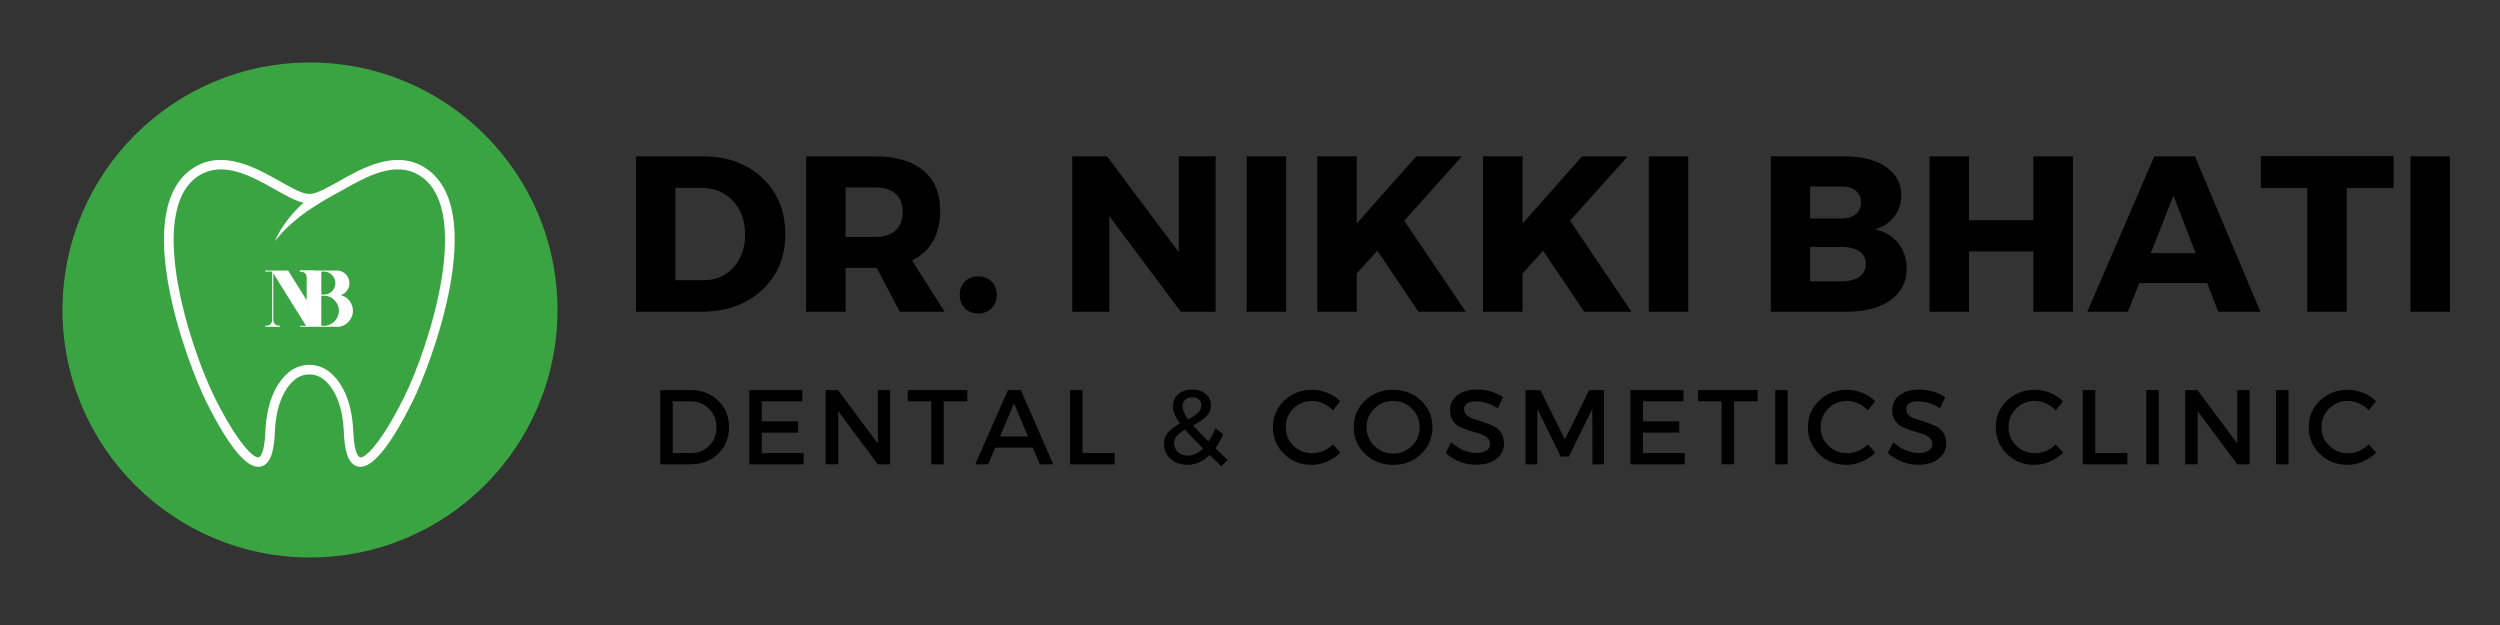 <svg xmlns="http://www.w3.org/2000/svg" xmlns:xlink="http://www.w3.org/1999/xlink" width="800" zoomAndPan="magnify" viewBox="0 0 600 150" height="200" preserveAspectRatio="xMidYMid meet" version="1.2"><rect x="0" y="0" width="600" height="150" fill="#333333" stroke="none"/><defs><clipPath id="66c75227ce"><path d="M 15 15 L 133.797 15 L 133.797 133.797 L 15 133.797 Z M 15 15 "/></clipPath><clipPath id="0f6c9d8565"><path d="M 74.398 15 C 41.594 15 15 41.594 15 74.398 C 15 107.203 41.594 133.797 74.398 133.797 C 107.203 133.797 133.797 107.203 133.797 74.398 C 133.797 41.594 107.203 15 74.398 15 Z M 74.398 15 "/></clipPath><clipPath id="40ea08c6f0"><path d="M 39 38 L 110 38 L 110 112.66 L 39 112.66 Z M 39 38 "/></clipPath></defs><g id="b30e190ac1"><g clip-rule="nonzero" clip-path="url(#66c75227ce)"><g clip-rule="nonzero" clip-path="url(#0f6c9d8565)"><path style=" stroke:none;fill-rule:nonzero;fill:#3ba442;fill-opacity:1;" d="M 15 15 L 133.797 15 L 133.797 133.797 L 15 133.797 Z M 15 15 "/></g></g><g clip-rule="nonzero" clip-path="url(#40ea08c6f0)"><path style=" stroke:none;fill-rule:nonzero;fill:#ffffff;fill-opacity:1;" d="M 101.879 40.18 C 94.91 35.852 87.027 40.289 81.273 43.527 C 80.027 44.23 78.812 44.914 77.707 45.453 C 77.355 45.594 77.02 45.754 76.695 45.918 C 75.75 46.316 74.922 46.562 74.273 46.539 L 74.211 46.539 C 72.633 46.586 70 45.098 67.207 43.527 C 61.457 40.285 53.574 35.848 46.605 40.18 C 30.781 50.012 45.129 87.688 49.531 96.484 C 55.012 107.445 59.379 112.664 62.562 111.98 C 65.332 111.387 65.828 107.012 65.961 103.77 C 66.266 96.395 68.703 92.832 70.695 91.145 C 72.719 89.434 75.766 89.434 77.789 91.145 C 79.781 92.832 82.219 96.395 82.523 103.77 C 82.656 107.012 83.156 111.387 85.922 111.98 C 86.105 112.02 86.293 112.039 86.484 112.039 C 89.598 112.039 93.789 106.812 98.953 96.484 C 103.352 87.688 117.699 50.012 101.879 40.18 Z M 96.918 95.469 C 91.434 106.434 87.625 110.027 86.398 109.758 C 86.258 109.73 85.027 109.305 84.793 103.676 C 84.453 95.477 81.598 91.391 79.258 89.41 C 77.805 88.18 76.023 87.562 74.242 87.562 C 72.461 87.562 70.676 88.18 69.223 89.41 C 66.883 91.395 64.023 95.477 63.688 103.676 C 63.453 109.301 62.223 109.727 62.082 109.758 C 60.871 110.027 57.043 106.434 51.562 95.469 C 48.434 89.207 44.273 77.688 42.539 67.188 C 41.051 58.168 40.754 46.492 47.805 42.113 C 53.633 38.492 60.539 42.383 66.09 45.508 C 68.641 46.945 70.914 48.234 72.844 48.664 C 72.109 49.32 71.41 50.008 70.746 50.73 C 70.25 51.254 69.785 51.812 69.332 52.371 C 68.898 52.953 68.453 53.516 68.059 54.121 C 67.227 55.289 66.566 56.574 65.961 57.852 C 66.879 56.762 67.801 55.711 68.805 54.738 C 69.793 53.754 70.852 52.859 71.934 52.008 C 73.012 51.156 74.141 50.375 75.293 49.648 L 76.266 49.035 C 77.555 48.219 78.871 47.438 80.215 46.715 C 80.914 46.336 81.641 45.93 82.391 45.508 C 87.941 42.379 94.852 38.488 100.676 42.109 C 107.727 46.488 107.434 58.164 105.941 67.184 C 104.207 77.688 100.047 89.207 96.918 95.469 Z M 96.918 95.469 "/></g><g style="fill:#ffffff;fill-opacity:1;"><g transform="translate(63.477, 78.44)"><path style="stroke:none" d="M 12.016 -13.266 C 11.391 -13.242 10.961 -13.086 10.734 -12.797 C 10.504 -12.516 10.391 -12.164 10.391 -11.75 L 10.391 0 L 10.125 0 L 2.109 -12.859 L 2.109 -1.734 C 2.109 -1.328 2.223 -0.984 2.453 -0.703 C 2.691 -0.422 3.117 -0.27 3.734 -0.25 L 3.734 0 L 0.203 0 L 0.203 -0.25 C 0.828 -0.27 1.254 -0.422 1.484 -0.703 C 1.723 -0.992 1.844 -1.348 1.844 -1.766 L 1.844 -13.266 L 0.203 -13.266 L 0.203 -13.516 L 5.672 -13.516 L 10.125 -6.375 L 10.125 -11.781 C 10.113 -12.188 9.992 -12.531 9.766 -12.812 C 9.535 -13.094 9.109 -13.242 8.484 -13.266 L 8.484 -13.516 L 12.016 -13.516 Z M 12.016 -13.266 "/></g></g><g style="fill:#ffffff;fill-opacity:1;"><g transform="translate(71.847, 78.44)"><path style="stroke:none" d="M 9.922 -7.609 C 10.336 -7.504 10.723 -7.336 11.078 -7.109 C 11.441 -6.879 11.754 -6.598 12.016 -6.266 C 12.273 -5.93 12.477 -5.562 12.625 -5.156 C 12.781 -4.75 12.859 -4.316 12.859 -3.859 C 12.859 -3.328 12.754 -2.828 12.547 -2.359 C 12.348 -1.891 12.078 -1.477 11.734 -1.125 C 11.391 -0.781 10.984 -0.504 10.516 -0.297 C 10.047 -0.098 9.547 0 9.016 0 L 0.203 0 L 0.203 -0.25 L 1.891 -0.25 L 1.891 -13.266 L 0.203 -13.266 L 0.203 -13.516 L 9.016 -13.516 C 9.43 -13.516 9.816 -13.438 10.172 -13.281 C 10.535 -13.125 10.852 -12.906 11.125 -12.625 C 11.406 -12.352 11.625 -12.035 11.781 -11.672 C 11.938 -11.316 12.016 -10.926 12.016 -10.5 C 12.016 -9.82 11.816 -9.219 11.422 -8.688 C 11.035 -8.164 10.535 -7.805 9.922 -7.609 Z M 5.266 -13.266 L 5.266 -7.734 L 5.875 -7.734 C 6.258 -7.734 6.617 -7.801 6.953 -7.938 C 7.285 -8.082 7.578 -8.281 7.828 -8.531 C 8.078 -8.781 8.273 -9.078 8.422 -9.422 C 8.566 -9.766 8.641 -10.125 8.641 -10.5 C 8.641 -10.883 8.566 -11.242 8.422 -11.578 C 8.273 -11.91 8.078 -12.203 7.828 -12.453 C 7.578 -12.703 7.285 -12.898 6.953 -13.047 C 6.617 -13.191 6.258 -13.266 5.875 -13.266 Z M 5.875 -0.25 C 6.375 -0.25 6.844 -0.344 7.281 -0.531 C 7.727 -0.727 8.109 -0.988 8.422 -1.312 C 8.742 -1.633 9 -2.016 9.188 -2.453 C 9.383 -2.891 9.484 -3.359 9.484 -3.859 C 9.484 -4.359 9.383 -4.828 9.188 -5.266 C 9 -5.703 8.742 -6.082 8.422 -6.406 C 8.109 -6.738 7.727 -7 7.281 -7.188 C 6.844 -7.375 6.375 -7.469 5.875 -7.469 L 5.266 -7.469 L 5.266 -0.25 Z M 5.875 -0.25 "/></g></g><g style="fill:#000000;fill-opacity:1;"><g transform="translate(148.891, 74.811)"><path style="stroke:none" d="M 3.734 -37.281 L 19.766 -37.281 C 25.617 -37.281 30.383 -35.555 34.062 -32.109 C 37.738 -28.672 39.578 -24.18 39.578 -18.641 C 39.578 -13.141 37.711 -8.656 33.984 -5.188 C 30.254 -1.727 25.391 0 19.391 0 L 3.734 0 Z M 13.203 -29.719 L 13.203 -7.562 L 19.969 -7.562 C 22.883 -7.562 25.273 -8.582 27.141 -10.625 C 29.004 -12.664 29.938 -15.316 29.938 -18.578 C 29.938 -21.848 28.957 -24.52 27 -26.594 C 25.051 -28.676 22.566 -29.719 19.547 -29.719 Z M 13.203 -29.719 "/></g></g><g style="fill:#000000;fill-opacity:1;"><g transform="translate(189.743, 74.811)"><path style="stroke:none" d="M 26.203 0 L 20.672 -10.5 L 13.203 -10.5 L 13.203 0 L 3.734 0 L 3.734 -37.281 L 20.406 -37.281 C 25.332 -37.281 29.145 -36.148 31.844 -33.891 C 34.551 -31.641 35.906 -28.441 35.906 -24.297 C 35.906 -18.535 33.648 -14.535 29.141 -12.297 L 36.969 0 Z M 13.203 -17.953 L 20.406 -17.953 C 22.457 -17.953 24.051 -18.469 25.188 -19.5 C 26.332 -20.531 26.906 -22.02 26.906 -23.969 C 26.906 -25.883 26.332 -27.336 25.188 -28.328 C 24.051 -29.328 22.457 -29.828 20.406 -29.828 L 13.203 -29.828 Z M 13.203 -17.953 "/></g></g><g style="fill:#000000;fill-opacity:1;"><g transform="translate(228.305, 74.811)"><path style="stroke:none" d="M 3.25 -7.234 C 4.062 -8.055 5.125 -8.469 6.438 -8.469 C 7.758 -8.469 8.836 -8.055 9.672 -7.234 C 10.504 -6.422 10.922 -5.359 10.922 -4.047 C 10.922 -2.734 10.504 -1.66 9.672 -0.828 C 8.836 0.004 7.758 0.422 6.438 0.422 C 5.125 0.422 4.062 0.004 3.25 -0.828 C 2.438 -1.66 2.031 -2.734 2.031 -4.047 C 2.031 -5.359 2.438 -6.422 3.25 -7.234 Z M 3.25 -7.234 "/></g></g><g style="fill:#000000;fill-opacity:1;"><g transform="translate(241.248, 74.811)"><path style="stroke:none" d=""/></g></g><g style="fill:#000000;fill-opacity:1;"><g transform="translate(253.605, 74.811)"><path style="stroke:none" d="M 38.141 0 L 29.781 0 L 12.625 -22.953 L 12.625 0 L 3.734 0 L 3.734 -37.281 L 12.094 -37.281 L 29.297 -14.281 L 29.297 -37.281 L 38.141 -37.281 Z M 38.141 0 "/></g></g><g style="fill:#000000;fill-opacity:1;"><g transform="translate(295.469, 74.811)"><path style="stroke:none" d="M 13.203 0 L 3.734 0 L 3.734 -37.281 L 13.203 -37.281 Z M 13.203 0 "/></g></g><g style="fill:#000000;fill-opacity:1;"><g transform="translate(312.406, 74.811)"><path style="stroke:none" d="M 28.016 0 L 18.156 -14.641 L 13.203 -9.156 L 13.203 0 L 3.734 0 L 3.734 -37.281 L 13.203 -37.281 L 13.203 -21.141 L 27.484 -37.281 L 38.453 -37.281 L 24.609 -21.844 L 39.359 0 Z M 28.016 0 "/></g></g><g style="fill:#000000;fill-opacity:1;"><g transform="translate(352.193, 74.811)"><path style="stroke:none" d="M 28.016 0 L 18.156 -14.641 L 13.203 -9.156 L 13.203 0 L 3.734 0 L 3.734 -37.281 L 13.203 -37.281 L 13.203 -21.141 L 27.484 -37.281 L 38.453 -37.281 L 24.609 -21.844 L 39.359 0 Z M 28.016 0 "/></g></g><g style="fill:#000000;fill-opacity:1;"><g transform="translate(391.98, 74.811)"><path style="stroke:none" d="M 13.203 0 L 3.734 0 L 3.734 -37.281 L 13.203 -37.281 Z M 13.203 0 "/></g></g><g style="fill:#000000;fill-opacity:1;"><g transform="translate(408.918, 74.811)"><path style="stroke:none" d=""/></g></g><g style="fill:#000000;fill-opacity:1;"><g transform="translate(421.275, 74.811)"><path style="stroke:none" d="M 3.734 -37.281 L 21.359 -37.281 C 25.547 -37.281 28.875 -36.438 31.344 -34.75 C 33.812 -33.062 35.047 -30.801 35.047 -27.969 C 35.047 -26.008 34.477 -24.289 33.344 -22.812 C 32.207 -21.344 30.645 -20.328 28.656 -19.766 C 31 -19.297 32.863 -18.207 34.25 -16.5 C 35.633 -14.801 36.328 -12.742 36.328 -10.328 C 36.328 -7.172 35.039 -4.66 32.469 -2.797 C 29.895 -0.93 26.406 0 22 0 L 3.734 0 Z M 13.156 -30.047 L 13.156 -22.375 L 20.828 -22.375 C 22.211 -22.375 23.312 -22.719 24.125 -23.406 C 24.945 -24.102 25.359 -25.055 25.359 -26.266 C 25.359 -27.43 24.945 -28.352 24.125 -29.031 C 23.312 -29.707 22.211 -30.047 20.828 -30.047 Z M 13.156 -15.547 L 13.156 -7.297 L 20.828 -7.297 C 22.598 -7.297 23.988 -7.664 25 -8.406 C 26.02 -9.156 26.531 -10.188 26.531 -11.5 C 26.531 -12.75 26.02 -13.734 25 -14.453 C 23.988 -15.18 22.598 -15.547 20.828 -15.547 Z M 13.156 -15.547 "/></g></g><g style="fill:#000000;fill-opacity:1;"><g transform="translate(459.357, 74.811)"><path style="stroke:none" d="M 38.141 0 L 28.656 0 L 28.656 -14.484 L 13.203 -14.484 L 13.203 0 L 3.734 0 L 3.734 -37.281 L 13.203 -37.281 L 13.203 -21.953 L 28.656 -21.953 L 28.656 -37.281 L 38.141 -37.281 Z M 38.141 0 "/></g></g><g style="fill:#000000;fill-opacity:1;"><g transform="translate(501.222, 74.811)"><path style="stroke:none" d="M 28.5 -6.875 L 12.203 -6.875 L 9.484 0 L -0.266 0 L 15.812 -37.281 L 25.562 -37.281 L 41.281 0 L 31.156 0 Z M 25.734 -14.062 L 20.406 -27.859 L 14.969 -14.062 Z M 25.734 -14.062 "/></g></g><g style="fill:#000000;fill-opacity:1;"><g transform="translate(542.234, 74.811)"><path style="stroke:none" d="M 32.219 -29.672 L 20.984 -29.672 L 20.984 0 L 11.5 0 L 11.5 -29.672 L 0.375 -29.672 L 0.375 -37.344 L 32.219 -37.344 Z M 32.219 -29.672 "/></g></g><g style="fill:#000000;fill-opacity:1;"><g transform="translate(574.777, 74.811)"><path style="stroke:none" d="M 13.203 0 L 3.734 0 L 3.734 -37.281 L 13.203 -37.281 Z M 13.203 0 "/></g></g><g style="fill:#000000;fill-opacity:1;"><g transform="translate(156.112, 111.438)"><path style="stroke:none" d="M 2.344 -17.812 L 9.641 -17.812 C 12.305 -17.812 14.508 -16.973 16.25 -15.297 C 17.988 -13.617 18.859 -11.488 18.859 -8.906 C 18.859 -6.332 17.984 -4.203 16.234 -2.516 C 14.492 -0.836 12.273 0 9.578 0 L 2.344 0 Z M 5.344 -15.125 L 5.344 -2.703 L 9.719 -2.703 C 11.469 -2.703 12.922 -3.281 14.078 -4.438 C 15.242 -5.602 15.828 -7.082 15.828 -8.875 C 15.828 -10.676 15.227 -12.164 14.031 -13.344 C 12.844 -14.531 11.363 -15.125 9.594 -15.125 Z M 5.344 -15.125 "/></g></g><g style="fill:#000000;fill-opacity:1;"><g transform="translate(177.484, 111.438)"><path style="stroke:none" d="M 15.062 -15.125 L 5.344 -15.125 L 5.344 -10.312 L 14.047 -10.312 L 14.047 -7.609 L 5.344 -7.609 L 5.344 -2.703 L 15.375 -2.703 L 15.375 0 L 2.344 0 L 2.344 -17.812 L 15.062 -17.812 Z M 15.062 -15.125 "/></g></g><g style="fill:#000000;fill-opacity:1;"><g transform="translate(195.829, 111.438)"><path style="stroke:none" d="M 17.797 0 L 14.844 0 L 5.344 -12.781 L 5.344 0 L 2.344 0 L 2.344 -17.812 L 5.297 -17.812 L 14.844 -5.016 L 14.844 -17.812 L 17.797 -17.812 Z M 17.797 0 "/></g></g><g style="fill:#000000;fill-opacity:1;"><g transform="translate(217.634, 111.438)"><path style="stroke:none" d="M 14.516 -15.125 L 8.859 -15.125 L 8.859 0 L 5.859 0 L 5.859 -15.125 L 0.234 -15.125 L 0.234 -17.812 L 14.516 -17.812 Z M 14.516 -15.125 "/></g></g><g style="fill:#000000;fill-opacity:1;"><g transform="translate(234.02, 111.438)"><path style="stroke:none" d="M 13.844 -4.016 L 4.859 -4.016 L 3.156 0 L 0.031 0 L 7.891 -17.812 L 10.969 -17.812 L 18.766 0 L 15.547 0 Z M 12.703 -6.688 L 9.344 -14.609 L 5.984 -6.688 Z M 12.703 -6.688 "/></g></g><g style="fill:#000000;fill-opacity:1;"><g transform="translate(254.451, 111.438)"><path style="stroke:none" d="M 5.344 -2.719 L 13.062 -2.719 L 13.062 0 L 2.344 0 L 2.344 -17.812 L 5.344 -17.812 Z M 5.344 -2.719 "/></g></g><g style="fill:#000000;fill-opacity:1;"><g transform="translate(269.692, 111.438)"><path style="stroke:none" d=""/></g></g><g style="fill:#000000;fill-opacity:1;"><g transform="translate(277.911, 111.438)"><path style="stroke:none" d="M 15.203 0.484 L 12.422 -2.234 C 10.754 -0.66 8.961 0.125 7.047 0.125 C 5.453 0.125 4.117 -0.348 3.047 -1.297 C 1.984 -2.242 1.453 -3.43 1.453 -4.859 C 1.453 -6.016 1.789 -6.961 2.469 -7.703 C 3.145 -8.453 4.086 -9.148 5.297 -9.797 C 4.16 -11.328 3.594 -12.703 3.594 -13.922 C 3.594 -15.109 4.02 -16.07 4.875 -16.812 C 5.727 -17.562 6.844 -17.938 8.219 -17.938 C 9.539 -17.938 10.617 -17.586 11.453 -16.891 C 12.297 -16.203 12.719 -15.305 12.719 -14.203 C 12.719 -13.629 12.602 -13.094 12.375 -12.594 C 12.156 -12.102 11.816 -11.66 11.359 -11.266 C 10.898 -10.867 10.457 -10.535 10.031 -10.266 C 9.602 -10.004 9.062 -9.695 8.406 -9.344 C 9.25 -8.375 10.492 -7.082 12.141 -5.469 C 12.754 -6.383 13.289 -7.453 13.75 -8.672 L 15.656 -7.25 C 15.094 -5.914 14.473 -4.789 13.797 -3.875 L 16.703 -1.047 Z M 5.906 -13.953 C 5.906 -13.047 6.348 -11.992 7.234 -10.797 C 8.266 -11.336 9.051 -11.859 9.594 -12.359 C 10.133 -12.859 10.406 -13.461 10.406 -14.172 C 10.406 -14.766 10.207 -15.234 9.812 -15.578 C 9.426 -15.93 8.906 -16.109 8.25 -16.109 C 7.551 -16.109 6.984 -15.906 6.547 -15.5 C 6.117 -15.094 5.906 -14.578 5.906 -13.953 Z M 7.156 -2.094 C 8.406 -2.094 9.625 -2.664 10.812 -3.812 C 8.789 -5.832 7.348 -7.336 6.484 -8.328 C 5.66 -7.848 5.02 -7.359 4.562 -6.859 C 4.102 -6.359 3.875 -5.77 3.875 -5.094 C 3.875 -4.207 4.188 -3.484 4.812 -2.922 C 5.438 -2.367 6.219 -2.094 7.156 -2.094 Z M 7.156 -2.094 "/></g></g><g style="fill:#000000;fill-opacity:1;"><g transform="translate(296.434, 111.438)"><path style="stroke:none" d=""/></g></g><g style="fill:#000000;fill-opacity:1;"><g transform="translate(304.653, 111.438)"><path style="stroke:none" d="M 10.234 -17.891 C 11.484 -17.891 12.707 -17.645 13.906 -17.156 C 15.102 -16.676 16.133 -16.004 17 -15.141 L 15.25 -12.953 C 14.602 -13.648 13.836 -14.203 12.953 -14.609 C 12.066 -15.016 11.176 -15.219 10.281 -15.219 C 8.5 -15.219 6.992 -14.609 5.766 -13.391 C 4.535 -12.18 3.922 -10.703 3.922 -8.953 C 3.922 -7.191 4.535 -5.703 5.766 -4.484 C 6.992 -3.273 8.5 -2.672 10.281 -2.672 C 12.133 -2.672 13.789 -3.375 15.25 -4.781 L 17.031 -2.797 C 16.113 -1.898 15.039 -1.188 13.812 -0.656 C 12.594 -0.133 11.363 0.125 10.125 0.125 C 7.508 0.125 5.312 -0.742 3.531 -2.484 C 1.75 -4.223 0.859 -6.375 0.859 -8.938 C 0.859 -11.457 1.758 -13.578 3.562 -15.297 C 5.375 -17.023 7.598 -17.891 10.234 -17.891 Z M 10.234 -17.891 "/></g></g><g style="fill:#000000;fill-opacity:1;"><g transform="translate(324.041, 111.438)"><path style="stroke:none" d="M 3.578 -15.297 C 5.398 -17.023 7.641 -17.891 10.297 -17.891 C 12.961 -17.891 15.203 -17.023 17.016 -15.297 C 18.836 -13.578 19.75 -11.445 19.75 -8.906 C 19.75 -6.363 18.836 -4.223 17.016 -2.484 C 15.203 -0.742 12.961 0.125 10.297 0.125 C 7.641 0.125 5.398 -0.742 3.578 -2.484 C 1.766 -4.223 0.859 -6.363 0.859 -8.906 C 0.859 -11.445 1.766 -13.578 3.578 -15.297 Z M 10.328 -15.203 C 8.566 -15.203 7.055 -14.594 5.797 -13.375 C 4.547 -12.164 3.922 -10.676 3.922 -8.906 C 3.922 -7.145 4.551 -5.648 5.812 -4.422 C 7.082 -3.191 8.586 -2.578 10.328 -2.578 C 12.078 -2.578 13.57 -3.191 14.812 -4.422 C 16.051 -5.648 16.672 -7.145 16.672 -8.906 C 16.672 -10.676 16.051 -12.164 14.812 -13.375 C 13.57 -14.594 12.078 -15.203 10.328 -15.203 Z M 10.328 -15.203 "/></g></g><g style="fill:#000000;fill-opacity:1;"><g transform="translate(346.304, 111.438)"><path style="stroke:none" d="M 8.203 -17.938 C 10.504 -17.938 12.582 -17.328 14.438 -16.109 L 13.188 -13.469 C 11.375 -14.57 9.633 -15.125 7.969 -15.125 C 7.07 -15.125 6.363 -14.961 5.844 -14.641 C 5.32 -14.316 5.062 -13.859 5.062 -13.266 C 5.062 -12.672 5.297 -12.164 5.766 -11.75 C 6.242 -11.332 6.836 -11.023 7.547 -10.828 C 8.266 -10.629 9.039 -10.379 9.875 -10.078 C 10.707 -9.785 11.477 -9.473 12.188 -9.141 C 12.906 -8.816 13.492 -8.301 13.953 -7.594 C 14.422 -6.895 14.656 -6.047 14.656 -5.047 C 14.656 -3.484 14.031 -2.234 12.781 -1.297 C 11.539 -0.359 9.926 0.109 7.938 0.109 C 6.582 0.109 5.27 -0.145 4 -0.656 C 2.727 -1.164 1.613 -1.852 0.656 -2.719 L 1.953 -5.312 C 2.859 -4.488 3.848 -3.848 4.922 -3.391 C 6.004 -2.941 7.031 -2.719 8 -2.719 C 9.051 -2.719 9.867 -2.91 10.453 -3.297 C 11.035 -3.68 11.328 -4.211 11.328 -4.891 C 11.328 -5.492 11.086 -6.004 10.609 -6.422 C 10.141 -6.836 9.547 -7.145 8.828 -7.344 C 8.117 -7.539 7.348 -7.773 6.516 -8.047 C 5.68 -8.328 4.906 -8.625 4.188 -8.938 C 3.477 -9.258 2.883 -9.766 2.406 -10.453 C 1.938 -11.148 1.703 -11.992 1.703 -12.984 C 1.703 -14.492 2.297 -15.695 3.484 -16.594 C 4.672 -17.488 6.242 -17.938 8.203 -17.938 Z M 8.203 -17.938 "/></g></g><g style="fill:#000000;fill-opacity:1;"><g transform="translate(363.784, 111.438)"><path style="stroke:none" d="M 21.172 0 L 18.406 0 L 18.375 -13.312 L 12.75 -1.859 L 10.797 -1.859 L 5.172 -13.312 L 5.172 0 L 2.344 0 L 2.344 -17.812 L 5.906 -17.812 L 11.781 -5.984 L 17.641 -17.812 L 21.172 -17.812 Z M 21.172 0 "/></g></g><g style="fill:#000000;fill-opacity:1;"><g transform="translate(388.972, 111.438)"><path style="stroke:none" d="M 15.062 -15.125 L 5.344 -15.125 L 5.344 -10.312 L 14.047 -10.312 L 14.047 -7.609 L 5.344 -7.609 L 5.344 -2.703 L 15.375 -2.703 L 15.375 0 L 2.344 0 L 2.344 -17.812 L 15.062 -17.812 Z M 15.062 -15.125 "/></g></g><g style="fill:#000000;fill-opacity:1;"><g transform="translate(407.317, 111.438)"><path style="stroke:none" d="M 14.516 -15.125 L 8.859 -15.125 L 8.859 0 L 5.859 0 L 5.859 -15.125 L 0.234 -15.125 L 0.234 -17.812 L 14.516 -17.812 Z M 14.516 -15.125 "/></g></g><g style="fill:#000000;fill-opacity:1;"><g transform="translate(423.703, 111.438)"><path style="stroke:none" d="M 5.344 0 L 2.344 0 L 2.344 -17.812 L 5.344 -17.812 Z M 5.344 0 "/></g></g><g style="fill:#000000;fill-opacity:1;"><g transform="translate(433.041, 111.438)"><path style="stroke:none" d="M 10.234 -17.891 C 11.484 -17.891 12.707 -17.645 13.906 -17.156 C 15.102 -16.676 16.133 -16.004 17 -15.141 L 15.25 -12.953 C 14.602 -13.648 13.836 -14.203 12.953 -14.609 C 12.066 -15.016 11.176 -15.219 10.281 -15.219 C 8.5 -15.219 6.992 -14.609 5.766 -13.391 C 4.535 -12.18 3.922 -10.703 3.922 -8.953 C 3.922 -7.191 4.535 -5.703 5.766 -4.484 C 6.992 -3.273 8.5 -2.672 10.281 -2.672 C 12.133 -2.672 13.789 -3.375 15.25 -4.781 L 17.031 -2.797 C 16.113 -1.898 15.039 -1.188 13.812 -0.656 C 12.594 -0.133 11.363 0.125 10.125 0.125 C 7.508 0.125 5.312 -0.742 3.531 -2.484 C 1.75 -4.223 0.859 -6.375 0.859 -8.938 C 0.859 -11.457 1.758 -13.578 3.562 -15.297 C 5.375 -17.023 7.598 -17.891 10.234 -17.891 Z M 10.234 -17.891 "/></g></g><g style="fill:#000000;fill-opacity:1;"><g transform="translate(452.429, 111.438)"><path style="stroke:none" d="M 8.203 -17.938 C 10.504 -17.938 12.582 -17.328 14.438 -16.109 L 13.188 -13.469 C 11.375 -14.57 9.633 -15.125 7.969 -15.125 C 7.07 -15.125 6.363 -14.961 5.844 -14.641 C 5.32 -14.316 5.062 -13.859 5.062 -13.266 C 5.062 -12.672 5.297 -12.164 5.766 -11.75 C 6.242 -11.332 6.836 -11.023 7.547 -10.828 C 8.266 -10.629 9.039 -10.379 9.875 -10.078 C 10.707 -9.785 11.477 -9.473 12.188 -9.141 C 12.906 -8.816 13.492 -8.301 13.953 -7.594 C 14.422 -6.895 14.656 -6.047 14.656 -5.047 C 14.656 -3.484 14.031 -2.234 12.781 -1.297 C 11.539 -0.359 9.926 0.109 7.938 0.109 C 6.582 0.109 5.27 -0.145 4 -0.656 C 2.727 -1.164 1.613 -1.852 0.656 -2.719 L 1.953 -5.312 C 2.859 -4.488 3.848 -3.848 4.922 -3.391 C 6.004 -2.941 7.031 -2.719 8 -2.719 C 9.051 -2.719 9.867 -2.91 10.453 -3.297 C 11.035 -3.68 11.328 -4.211 11.328 -4.891 C 11.328 -5.492 11.086 -6.004 10.609 -6.422 C 10.141 -6.836 9.547 -7.145 8.828 -7.344 C 8.117 -7.539 7.348 -7.773 6.516 -8.047 C 5.68 -8.328 4.906 -8.625 4.188 -8.938 C 3.477 -9.258 2.883 -9.766 2.406 -10.453 C 1.938 -11.148 1.703 -11.992 1.703 -12.984 C 1.703 -14.492 2.297 -15.695 3.484 -16.594 C 4.672 -17.488 6.242 -17.938 8.203 -17.938 Z M 8.203 -17.938 "/></g></g><g style="fill:#000000;fill-opacity:1;"><g transform="translate(469.909, 111.438)"><path style="stroke:none" d=""/></g></g><g style="fill:#000000;fill-opacity:1;"><g transform="translate(478.128, 111.438)"><path style="stroke:none" d="M 10.234 -17.891 C 11.484 -17.891 12.707 -17.645 13.906 -17.156 C 15.102 -16.676 16.133 -16.004 17 -15.141 L 15.25 -12.953 C 14.602 -13.648 13.836 -14.203 12.953 -14.609 C 12.066 -15.016 11.176 -15.219 10.281 -15.219 C 8.5 -15.219 6.992 -14.609 5.766 -13.391 C 4.535 -12.18 3.922 -10.703 3.922 -8.953 C 3.922 -7.191 4.535 -5.703 5.766 -4.484 C 6.992 -3.273 8.5 -2.672 10.281 -2.672 C 12.133 -2.672 13.789 -3.375 15.25 -4.781 L 17.031 -2.797 C 16.113 -1.898 15.039 -1.188 13.812 -0.656 C 12.594 -0.133 11.363 0.125 10.125 0.125 C 7.508 0.125 5.312 -0.742 3.531 -2.484 C 1.75 -4.223 0.859 -6.375 0.859 -8.938 C 0.859 -11.457 1.758 -13.578 3.562 -15.297 C 5.375 -17.023 7.598 -17.891 10.234 -17.891 Z M 10.234 -17.891 "/></g></g><g style="fill:#000000;fill-opacity:1;"><g transform="translate(497.516, 111.438)"><path style="stroke:none" d="M 5.344 -2.719 L 13.062 -2.719 L 13.062 0 L 2.344 0 L 2.344 -17.812 L 5.344 -17.812 Z M 5.344 -2.719 "/></g></g><g style="fill:#000000;fill-opacity:1;"><g transform="translate(512.757, 111.438)"><path style="stroke:none" d="M 5.344 0 L 2.344 0 L 2.344 -17.812 L 5.344 -17.812 Z M 5.344 0 "/></g></g><g style="fill:#000000;fill-opacity:1;"><g transform="translate(522.096, 111.438)"><path style="stroke:none" d="M 17.797 0 L 14.844 0 L 5.344 -12.781 L 5.344 0 L 2.344 0 L 2.344 -17.812 L 5.297 -17.812 L 14.844 -5.016 L 14.844 -17.812 L 17.797 -17.812 Z M 17.797 0 "/></g></g><g style="fill:#000000;fill-opacity:1;"><g transform="translate(543.901, 111.438)"><path style="stroke:none" d="M 5.344 0 L 2.344 0 L 2.344 -17.812 L 5.344 -17.812 Z M 5.344 0 "/></g></g><g style="fill:#000000;fill-opacity:1;"><g transform="translate(553.239, 111.438)"><path style="stroke:none" d="M 10.234 -17.891 C 11.484 -17.891 12.707 -17.645 13.906 -17.156 C 15.102 -16.676 16.133 -16.004 17 -15.141 L 15.25 -12.953 C 14.602 -13.648 13.836 -14.203 12.953 -14.609 C 12.066 -15.016 11.176 -15.219 10.281 -15.219 C 8.5 -15.219 6.992 -14.609 5.766 -13.391 C 4.535 -12.18 3.922 -10.703 3.922 -8.953 C 3.922 -7.191 4.535 -5.703 5.766 -4.484 C 6.992 -3.273 8.5 -2.672 10.281 -2.672 C 12.133 -2.672 13.789 -3.375 15.25 -4.781 L 17.031 -2.797 C 16.113 -1.898 15.039 -1.188 13.812 -0.656 C 12.594 -0.133 11.363 0.125 10.125 0.125 C 7.508 0.125 5.312 -0.742 3.531 -2.484 C 1.75 -4.223 0.859 -6.375 0.859 -8.938 C 0.859 -11.457 1.758 -13.578 3.562 -15.297 C 5.375 -17.023 7.598 -17.891 10.234 -17.891 Z M 10.234 -17.891 "/></g></g></g></svg>